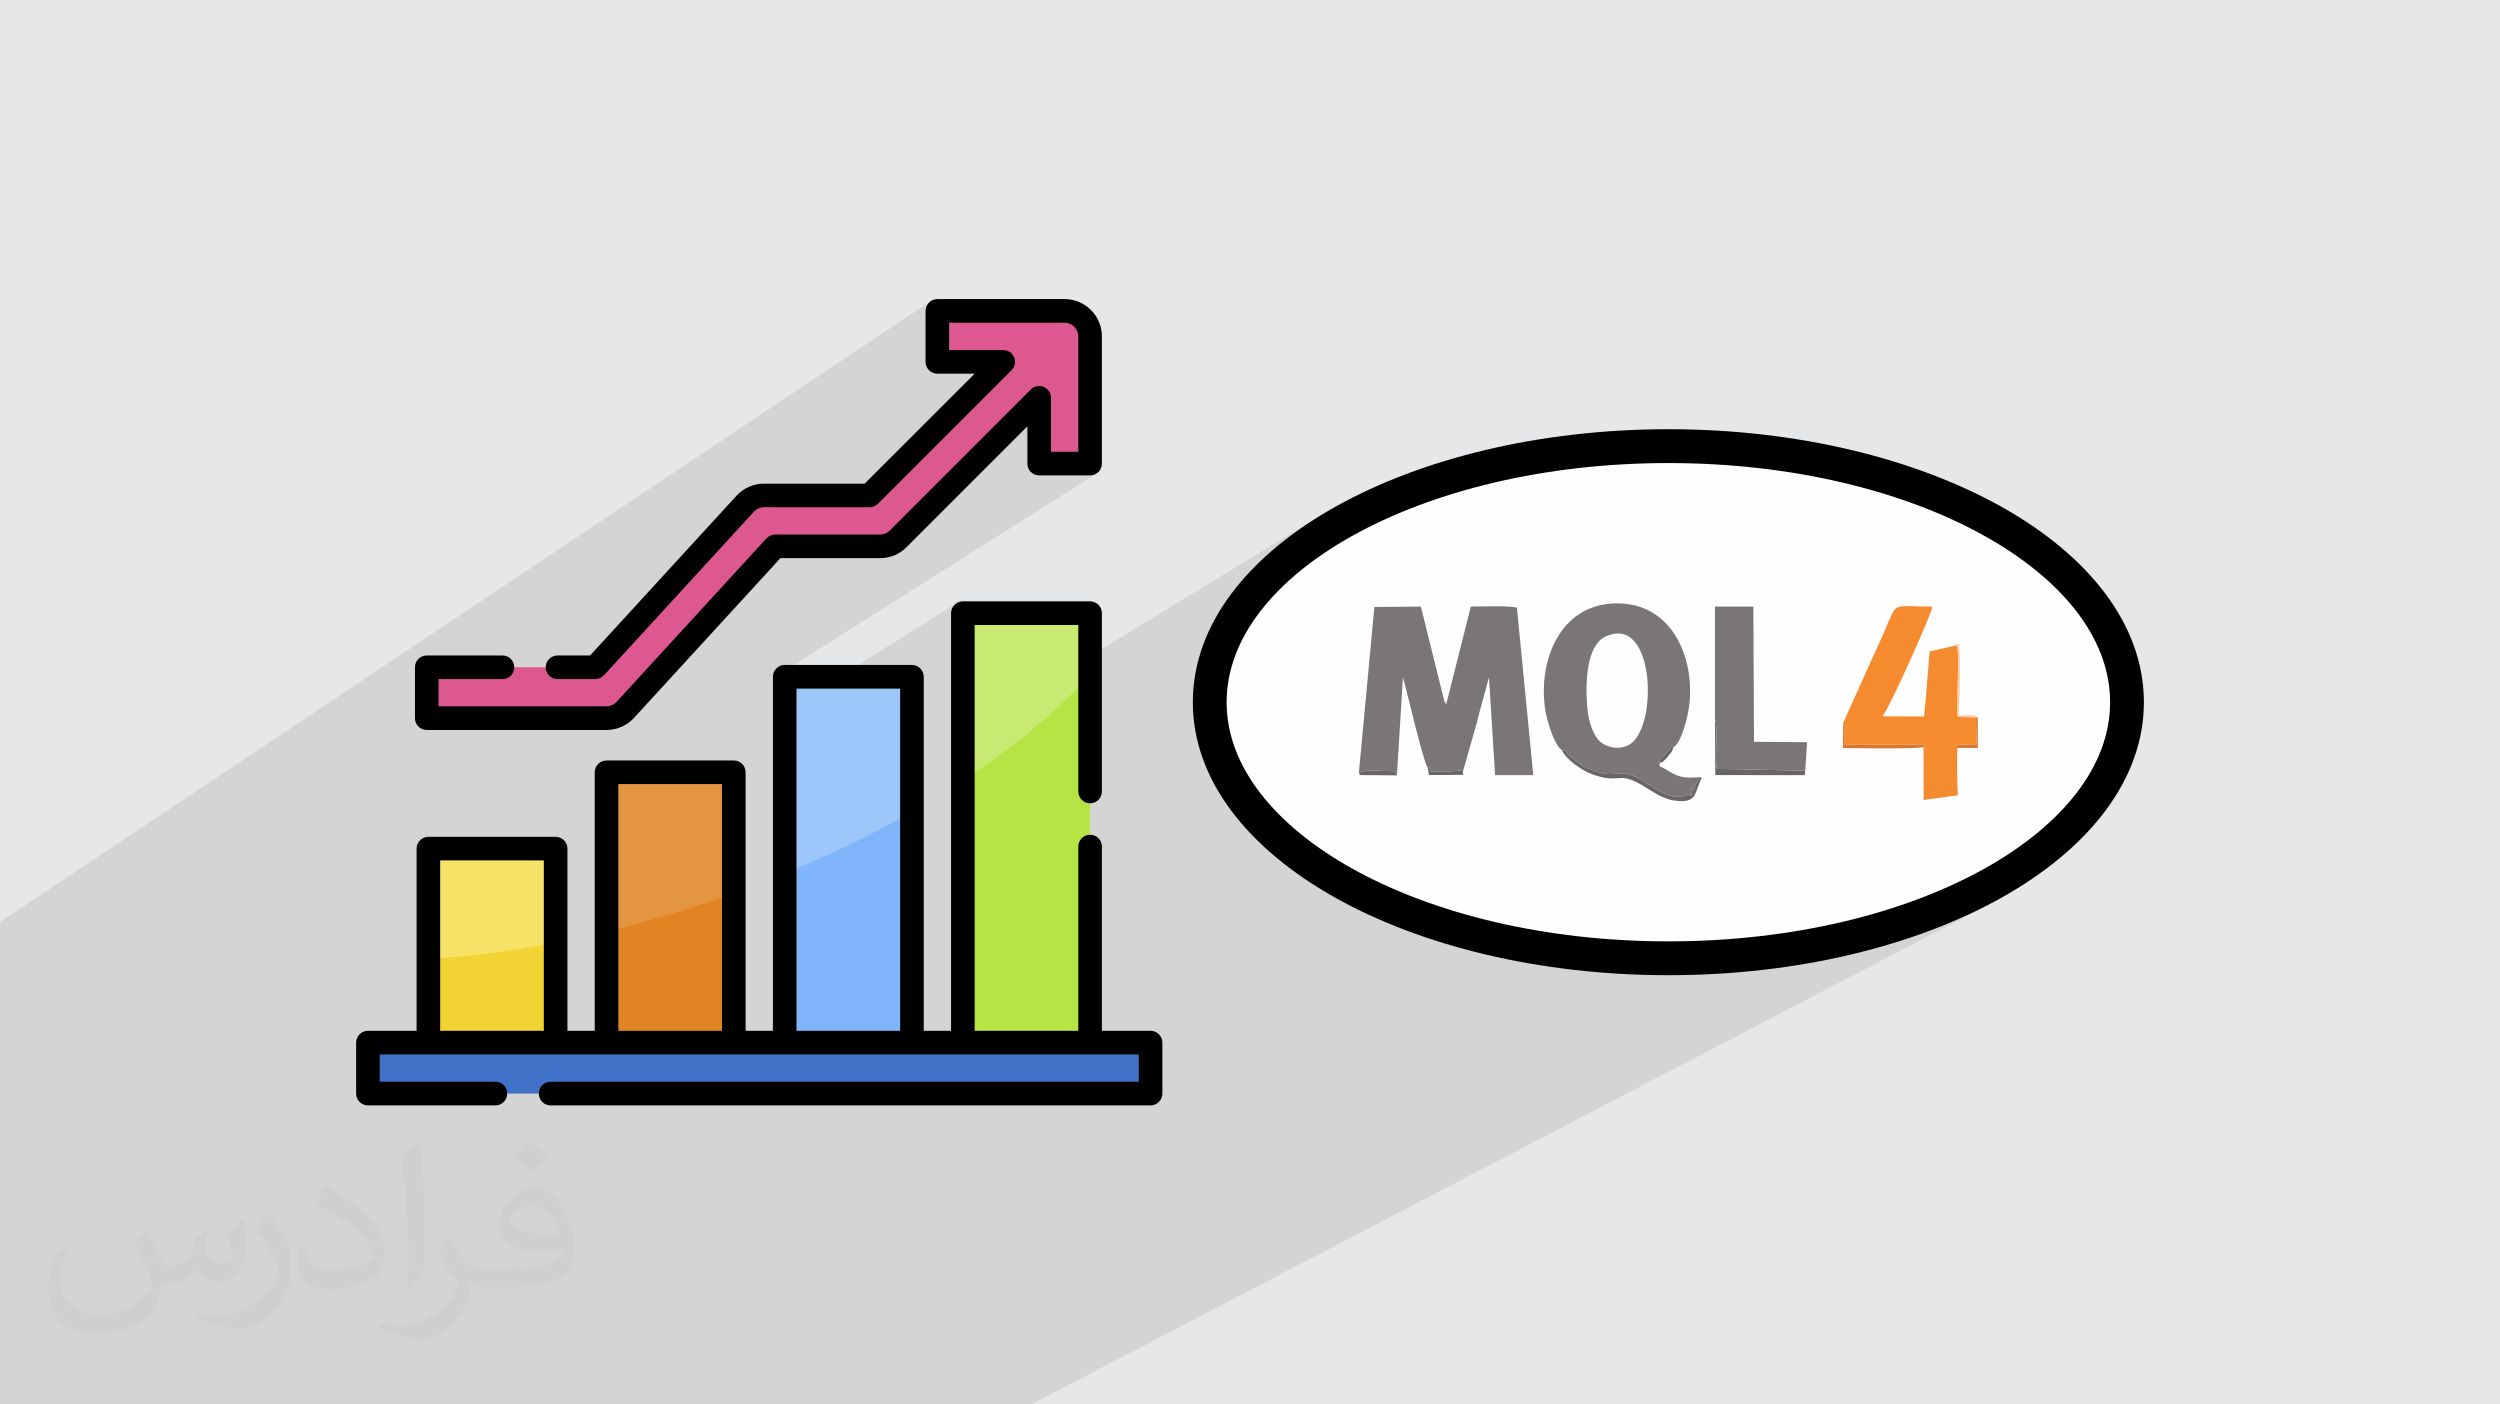 <?xml version="1.0" encoding="UTF-8"?>
<!DOCTYPE svg PUBLIC "-//W3C//DTD SVG 1.1//EN" "http://www.w3.org/Graphics/SVG/1.1/DTD/svg11.dtd">
<!-- Creator: CorelDRAW 2017 -->
<svg xmlns="http://www.w3.org/2000/svg" xml:space="preserve" width="356px" height="200px" version="1.1" style="shape-rendering:geometricPrecision; text-rendering:geometricPrecision; image-rendering:optimizeQuality; fill-rule:evenodd; clip-rule:evenodd"
viewBox="0 0 356000 200000"
 xmlns:xlink="http://www.w3.org/1999/xlink"
 enable-background="new 0 0 512 512">
 <defs>
  <style type="text/css">
   <![CDATA[
    .fil13 {fill:black}
    .fil11 {fill:#4073C8}
    .fil18 {fill:#686566}
    .fil16 {fill:#7A7677}
    .fil7 {fill:#80B4FB}
    .fil5 {fill:#9DC6FB}
    .fil21 {fill:#B4B2B3}
    .fil10 {fill:#B7E445}
    .fil6 {fill:#C8EA73}
    .fil19 {fill:#DA772D}
    .fil12 {fill:#DD5790}
    .fil8 {fill:#E28424}
    .fil4 {fill:#E49542}
    .fil0 {fill:#E6E7E8}
    .fil9 {fill:#F1D333}
    .fil17 {fill:#F68A2F}
    .fil3 {fill:#F6E266}
    .fil20 {fill:#FCCDA5}
    .fil14 {fill:#FEFEFE}
    .fil15 {fill:black;fill-rule:nonzero}
    .fil2 {fill:#373435;fill-opacity:0.031}
    .fil1 {fill:#373435;fill-opacity:0.102}
   ]]>
  </style>
 </defs>
 <g id="Layer_x0020_1">
  <polygon class="fil0" points="0,0 356000,0 356000,200000 0,200000 "/>
  <polygon class="fil1" points="116420,200000 114790,200000 108550,200000 107960,200000 107690,200000 107680,200000 107000,200000 106050,200000 105230,200000 105230,200000 101680,200000 101650,200000 101630,200000 101620,200000 101370,200000 101370,200000 101130,200000 99050,200000 98850,200000 94840,200000 93310,200000 92390,200000 92380,200000 91360,200000 89700,200000 86920,200000 86530,200000 86400,200000 86400,200000 86220,200000 84590,200000 83830,200000 83820,200000 83690,200000 83340,200000 83300,200000 83110,200000 83070,200000 83060,200000 83050,200000 83000,200000 82670,200000 82470,200000 82470,200000 82270,200000 82020,200000 82020,200000 81730,200000 81120,200000 81020,200000 80960,200000 80800,200000 79600,200000 79300,200000 77070,200000 74690,200000 72830,200000 72820,200000 72630,200000 72630,200000 72260,200000 72190,200000 71800,200000 71340,200000 70930,200000 70480,200000 70460,200000 69630,200000 67780,200000 65250,200000 64890,200000 64120,200000 63680,200000 63390,200000 63140,200000 62260,200000 61160,200000 59700,200000 59630,200000 59390,200000 58550,200000 57740,200000 57740,200000 57730,200000 51000,200000 50950,200000 50340,200000 50210,200000 46990,200000 46750,200000 45740,200000 45000,200000 42860,200000 42740,200000 41600,200000 40320,200000 38860,200000 38230,200000 37610,200000 36090,200000 33860,200000 33860,200000 33310,200000 33250,200000 33150,200000 33090,200000 33090,200000 31020,200000 23630,200000 22850,200000 22530,200000 22280,200000 19440,200000 18390,200000 16960,200000 16950,200000 16510,200000 12780,200000 11080,200000 10680,200000 10530,200000 7830,200000 6760,200000 6730,200000 6520,200000 5030,200000 2560,200000 2400,200000 1080,200000 270,200000 0,200000 0,199920 0,199660 0,199540 0,197680 0,196140 0,194060 0,193640 0,192900 0,192170 0,190720 0,190550 0,190500 0,189740 0,189320 0,188180 0,187730 0,186750 0,185850 0,185580 0,185240 0,183450 0,183420 0,183290 0,180840 0,179850 0,178960 0,175470 0,174650 0,173070 0,172150 0,171330 0,169410 0,167230 0,166950 0,166170 0,165990 0,165910 0,165160 0,164710 0,164450 0,163730 0,162870 0,162390 0,162070 0,161910 0,160450 0,160440 0,160070 0,159800 0,159560 0,159510 0,159170 0,158790 0,158670 0,158240 0,158070 0,157920 0,157620 0,156900 0,156850 0,156400 0,156340 0,154870 0,152540 0,152280 0,152260 0,151840 0,151540 0,151390 0,150760 0,150570 0,150540 0,149990 0,149450 0,148860 0,148320 0,148000 0,147810 0,147700 0,147640 0,145750 0,145030 0,144900 0,144900 0,144040 0,143860 0,143740 0,143560 0,143490 0,143150 0,142150 0,141450 0,141340 0,141110 0,140980 0,139690 0,139520 0,139490 0,138510 0,137950 0,135560 0,135320 0,134270 0,133410 0,133090 0,132110 0,131310 132540,42880 132290,43090 132090,43340 131930,43620 131840,43940 131800,44280 131800,45390 133480,44280 133480,47070 135160,45960 151600,45960 152000,46000 152360,46110 152690,46290 152980,46530 153210,46820 153390,47150 153510,47510 153550,47900 153550,64340 150900,66020 155230,66020 152580,67700 155230,67700 155570,67670 155880,67570 156170,67420 110060,96580 110060,97440 111740,96380 111740,99120 113420,98060 113420,100190 136170,85920 135920,86130 135710,86370 135560,86660 135460,86980 135430,87310 135430,88370 137110,87310 137110,90050 138790,89000 153550,89000 153550,94450 187930,73470 185740,74880 183680,76360 181740,77890 179930,79480 178250,81130 176720,82820 176290,83350 189230,75490 191400,74220 193660,73010 196030,71870 198500,70780 201060,69770 203710,68820 206450,67940 209260,67140 212160,66410 215120,65750 218160,65180 221250,64690 224420,64280 227630,63960 230900,63730 234220,63590 237580,63540 240940,63590 244260,63730 247520,63960 250740,64280 253900,64690 257000,65180 260030,65750 263000,66410 265890,67140 268710,67940 271440,68820 274090,69770 276660,70780 279120,71870 281490,73010 283760,74220 285920,75490 287980,76810 289910,78190 291740,79610 293430,81090 295010,82620 296450,84190 297760,85810 298930,87460 299950,89160 300830,90890 301560,92650 302140,94450 302550,96270 302810,98120 302890,100000 302810,101880 302550,103730 302140,105550 301560,107350 300830,109110 299950,110840 298930,112540 297760,114190 296450,115810 295010,117380 293430,118900 291740,120380 289910,121810 287980,123190 285920,124510 283760,125780 281490,126990 265190,135530 266570,135170 268030,134770 269460,134340 270880,133900 272270,133440 273640,132960 274990,132460 276320,131950 277620,131420 278900,130870 280160,130300 281390,129720 282590,129120 283770,128510 146840,200000 142210,200000 137630,200000 122930,200000 116930,200000 "/>
 </g>
 <g id="Layer_x0020_1_0">
  <path class="fil2" d="M20820 175250c680,1030 1120,2020 1560,3120 310,630 480,1820 1990,1820 430,0 1060,-130 1620,-440 630,-330 1120,-830 1360,-1590l610 -2020 1450 -720 100 100c-200,760 -240,1480 -240,2060 0,1690 1450,2330 2620,2330 680,0 1280,-330 1280,-950 0,-800 -340,-2160 -770,-3380 670,-680 1350,-1360 2130,-1920l120 70c340,1440 540,2860 540,3810 0,930 -420,1960 -760,2630 -700,1320 -1940,2370 -3440,2370 -1140,0 -2400,-580 -3280,-1630l-50 0c-820,1010 -2080,1940 -4120,1940l-630 0c-100,1340 -390,2290 -830,3140 -1210,2360 -4800,4030 -8170,4030 -4710,0 -7060,-2710 -7060,-6320 0,-2230 720,-4300 1840,-5770l920 370c-700,1340 -1160,2610 -1160,3850 0,3380 2740,4990 5920,4990 2930,0 6570,-1880 7230,-4040 -240,-2370 -1140,-3480 -2500,-5640 410,-720 950,-1450 1600,-2210l120 0 0 0zm54210 -12730c990,620 1970,1360 2910,2200 -530,740 -1190,1430 -2010,2020 -950,-760 -1890,-1420 -2870,-2120 660,-730 1310,-1460 1970,-2100l0 0 0 0 0 0 0 0zm510 9260c-1600,0 -2910,1040 -2910,1820 0,1670 3200,2190 7030,2170 -480,-1960 -2160,-3990 -4120,-3990l0 0 0 0 0 0zm-3590 8930c2090,0 3910,-70 5290,-420 1550,-380 2860,-1160 2860,-1700 0,-140 0,-310 -50,-450 -870,80 -1870,80 -2740,80 -2810,0 -4970,-640 -5820,-2230 -220,-430 -370,-930 -370,-1480 0,-1530 660,-3020 1820,-4050 970,-850 2040,-1390 3130,-1390 1970,0 3550,1590 4640,4080 600,1360 1020,2930 1020,4910 0,1320 -370,2420 -1190,3240 -1530,1490 -4350,2050 -8660,2050l-1970 0 0 0 -510 0c-1070,0 -1840,-190 -2450,-660l-100 0c30,240 50,490 50,720 0,970 -310,2200 -970,3190 -1920,2860 -4000,4100 -5800,4100 -1820,0 -4050,-700 -6060,-1610l360 -700c660,270 1550,450 2790,450 3250,0 7520,-3120 8060,-6180 -120,-240 -340,-570 -660,-920 -950,-1140 -1550,-2080 -2110,-3070 490,-940 920,-1710 1340,-2390l160 -20c1390,2830 2650,4450 5460,4450l440 0 0 0 2040 0 0 0 0 0 0 0 0 0zm-14080 2990c240,-1300 270,-2770 270,-4120l0 -2020c0,-3770 -490,-9250 -880,-12820 680,-730 1630,-1600 2380,-2170l220 60c510,4480 630,9690 630,14500 0,1260 -50,2490 -170,3390 -70,1130 -730,2000 -2130,3320l-320 -140 0 0 0 0 0 0 0 0zm-14490 -5950c70,1770 950,3160 3980,3160 1890,0 3490,-490 5260,-1330 320,-140 490,-330 490,-490 0,-1120 -850,-2580 -2280,-3920 -1380,-1260 -3230,-2370 -4950,-3110 -580,-240 -780,-510 -780,-760 0,-510 680,-1590 1240,-2350l190 -20c1970,1030 4180,2560 5800,4260 1480,1570 2400,3150 2400,4890 0,1280 -380,2480 -1010,3590 -2160,1100 -4470,1920 -6750,1920 -2760,0 -4660,-1300 -4660,-4340 0,-330 0,-840 120,-1500l950 0 0 0 0 0 0 0zm-5010 -5040l1730 2790c630,1030 1210,2140 1210,3920l0 2250c0,1840 -1160,3800 -3060,5740 -1480,1310 -2790,1860 -4000,1860 -1800,0 -3860,-550 -6240,-1570l270 -700c750,200 1630,370 2690,370 3420,-20 6920,-2520 8520,-5570 190,-350 270,-680 270,-910 0,-350 -200,-730 -340,-1080 -880,-1650 -1850,-3160 -2910,-4540 550,-890 1110,-1730 1720,-2580l140 20 0 0 0 0 0 0 0 0z"/>
  <g id="_2020594594416">
   <polygon class="fil3" points="61000,120840 79120,120840 79120,148470 61000,148470 "/>
   <polygon class="fil4" points="86370,109970 104490,109970 104490,148470 86370,148470 "/>
   <polygon class="fil5" points="111740,96380 129860,96380 129860,148470 111740,148470 "/>
   <polygon class="fil6" points="137110,87310 155230,87310 155230,148470 137110,148470 "/>
   <path class="fil7" d="M111740 124410l0 24060 18120 0 0 -32860c-5570,3170 -11640,6140 -18120,8800z"/>
   <path class="fil8" d="M100390 128620c-4720,1570 -9410,2910 -14020,4020l0 15830 18120 0 0 -21270c-1350,490 -2720,960 -4100,1420z"/>
   <path class="fil9" d="M61000 136590l0 11880 18120 0 0 -14250c-6270,1220 -12350,2000 -18120,2370z"/>
   <path class="fil10" d="M137110 111170l0 37300 18120 0 0 -52360c-4730,5180 -10870,10290 -18120,15060z"/>
   <polygon class="fil11" points="163840,148470 163840,155720 52390,155720 52390,148470 "/>
   <path class="fil12" d="M151600 44280l-18120 0 0 7240 9370 0 -19020 19030 -15040 0c-1010,0 -1980,430 -2670,1180l-21350 23290 -24000 0 0 7250 25600 0c1010,0 1980,-430 2670,-1180l21350 -23290 14940 0c960,0 1880,-380 2560,-1060l20090 -20090 0 9370 7250 0 0 -18120c0,-2000 -1620,-3620 -3630,-3620z"/>
   <path class="fil13" d="M163840 146790l-6930 0 0 -26240c0,-930 -750,-1680 -1680,-1680 -930,0 -1680,750 -1680,1680l0 26240 -14760 0 0 -57790 14760 0 0 23700c0,930 750,1690 1680,1690 930,0 1680,-760 1680,-1690l0 -25390c0,-920 -750,-1680 -1680,-1680l-18120 0c-930,0 -1680,760 -1680,1680l0 59480 -3890 0 0 -50410c0,-930 -750,-1690 -1680,-1690l-18120 0c-930,0 -1680,760 -1680,1690l0 50410 -3890 0 0 -36820c0,-930 -750,-1680 -1680,-1680l-18120 0c-930,0 -1680,750 -1680,1680l0 36820 -3890 0 0 -25950c0,-930 -750,-1680 -1680,-1680l-18120 0c-930,0 -1680,750 -1680,1680l0 25950 -6930 0c-930,0 -1680,760 -1680,1680l0 7250c0,930 750,1690 1680,1690l18160 0c930,0 1680,-760 1680,-1690 0,-930 -750,-1680 -1680,-1680l-16480 0 0 -3880 108090 0 0 3880 -83760 0c-930,0 -1680,750 -1680,1680 0,930 750,1690 1680,1690l85440 0c920,0 1680,-760 1680,-1690l0 -7250c0,-920 -760,-1680 -1680,-1680zm-50420 -48730l14760 0 0 48730 -14760 0 0 -48730zm-25370 13590l14760 0 0 35140 -14760 0 0 -35140zm-25370 10870l14760 0 0 24270 -14760 0 0 -24270z"/>
   <path class="fil13" d="M60770 103950l25600 0c1480,0 2910,-630 3910,-1720l20850 -22750 14200 0c1420,0 2750,-550 3750,-1550l17220 -17220 0 5310c0,930 750,1680 1680,1680l7250 0c930,0 1680,-750 1680,-1680l0 -18120c0,-2930 -2380,-5310 -5310,-5310l-18120 0c-930,0 -1680,760 -1680,1690l0 7250c0,930 750,1680 1680,1680l5320 0 -15670 15660 -14340 0c-1480,0 -2910,630 -3910,1720l-20850 22750 -4630 0c-930,0 -1690,750 -1690,1680 0,930 760,1680 1690,1680l5370 0c470,0 920,-200 1240,-550l21350 -23290c370,-400 890,-630 1430,-630l15040 10c440,0 870,-180 1190,-500l19020 -19020c490,-490 630,-1210 370,-1840 -260,-630 -880,-1030 -1560,-1030l-7690 0 0 -3890 16440 0c1080,0 1950,870 1950,1940l0 16440 -3890 0 0 -7690c0,-680 -410,-1290 -1040,-1550 -620,-260 -1350,-120 -1830,360l-20090 20090c-370,370 -850,570 -1370,570l-14940 0c-470,0 -920,200 -1240,540l-21350 23290c-370,400 -890,630 -1430,630l-23920 0 0 -3880 9100 0c930,0 1680,-750 1680,-1680 0,-930 -750,-1680 -1680,-1680l-10780 0c-930,0 -1680,750 -1680,1680l0 7250c0,920 750,1680 1680,1680z"/>
   <path class="fil14" d="M302890 100000c0,-20140 -29240,-36460 -65310,-36460 -36070,0 -65310,16320 -65310,36460 0,20140 29240,36460 65310,36460 36070,0 65310,-16320 65310,-36460z"/>
   <path class="fil15" d="M300480 100000c0,-9130 -6840,-17520 -17890,-23690 -11470,-6400 -27380,-10370 -45010,-10370 -17630,0 -33550,3970 -45020,10370 -11050,6170 -17890,14560 -17890,23690 0,9130 6840,17510 17890,23690 11470,6400 27390,10360 45020,10360 17630,0 33540,-3960 45010,-10360 11050,-6180 17890,-14560 17890,-23690zm-15550 -27880c12580,7030 20360,16880 20360,27880 0,11000 -7780,20850 -20360,27880 -12170,6790 -28920,10990 -47350,10990 -18440,0 -35190,-4200 -47350,-10990 -12590,-7030 -20370,-16870 -20370,-27880 0,-11000 7780,-20850 20370,-27880 12160,-6790 28910,-11000 47350,-11000 18430,0 35180,4210 47350,11000z"/>
   <path class="fil16" d="M193500 110060c1240,-630 4060,-150 5130,-260l170 450c20,40 90,110 120,160l860 -13960c540,1840 2920,12200 3530,12860 390,-110 100,0 460,540 900,0 1780,-20 2680,-10 930,0 1290,-290 1870,30l1940 -6810c550,-2240 1220,-4480 1770,-6600l870 13920 5440 0 -2330 -23820c-560,-360 -5830,-190 -6570,-180l-3390 13500 -90 470 -250 -370 -3380 -13600 -6620 50 -2210 23630 0 0 0 0z"/>
   <path class="fil16" d="M226000 100320c-260,-3510 10,-8460 2640,-9680 7140,-3300 7520,13320 3260,15460 -1710,860 -3660,130 -4440,-920 -900,-1240 -1340,-3000 -1460,-4860l0 0zm-3590 6480l620 180c280,550 780,850 1080,1090l910 770c220,150 230,180 550,330 300,150 390,160 750,310 3460,1430 3410,280 5610,780 2490,580 5420,4250 8270,2910 450,-210 30,-30 400,-70 160,-30 120,600 310,-200 50,-290 -80,-450 -200,-710 640,270 -70,-30 510,390 0,-430 170,-630 370,-1060l350 -680c20,-20 100,-150 150,-180 -1400,90 -2380,190 -3600,-380 -550,-260 -880,-490 -1360,-770 -680,-390 -1000,-300 -720,-920l-370 -40c540,-610 1720,-1670 1960,-2250l260 160c1220,-730 2120,-4450 2310,-6210 730,-6600 -2460,-14490 -10540,-14330 -7980,170 -10990,8270 -10010,15000 240,1670 1290,5220 2390,5880z"/>
   <path class="fil17" d="M262460 102980c270,510 90,1990 150,3080l11380 -50c200,490 90,170 -80,370l10 7540 4880 -680c-150,-2360 -120,-4840 -100,-7210l2770 40 -90 -3920 -2600 -60c-220,-1290 340,-9850 -170,-10190l-3830 860c-270,3100 -480,6200 -790,9270l-5920 -30c1080,-1290 7100,-14900 7120,-15610 -6180,0 -4850,-980 -7050,4000 -670,1520 -1240,2660 -1880,4140l-3810 8450 10 0z"/>
   <path class="fil16" d="M244210 102290c450,1100 -50,5890 250,7200l12610 250 260 -4050 -7560 -60 -90 -19250 -5470 0 0 15910 0 0z"/>
   <path class="fil18" d="M222410 106800c470,1210 2710,2880 4390,3480 3710,1330 3550,-300 6430,1190 1500,780 3180,2230 5130,2520 3070,450 2950,-840 3580,-2320 460,-1090 380,-970 150,-1010 -50,30 -130,160 -150,180l-350 680c-200,430 -370,630 -370,1060 -580,-420 130,-120 -510,-380 120,250 250,410 200,700 -190,800 -150,170 -310,200 -370,50 50,-140 -400,70 -2850,1340 -5780,-2330 -8270,-2910 -2200,-500 -2150,650 -5610,-780 -360,-150 -450,-160 -750,-310 -320,-150 -330,-180 -550,-330l-910 -770c-300,-240 -800,-540 -1080,-1090l-620 -180 0 0 0 0z"/>
   <path class="fil18" d="M257070 109740l-12610 -250c-300,-1310 200,-6100 -250,-7200l50 8080 12720 10 90 -640 0 0 0 0z"/>
   <path class="fil19" d="M273910 106380c170,-200 280,120 80,-370l-11380 50c-60,-1090 120,-2570 -150,-3080l-30 3530c1520,30 10790,170 11480,-130z"/>
   <path class="fil20" d="M281380 102150l250 20c-440,-540 -1370,-250 -2700,-290 80,-1570 340,-9140 0,-10190 -590,-80 -140,-70 -310,210 500,340 -60,8900 160,10190l2600 60z"/>
   <path class="fil18" d="M193500 110060l180 310 5240 40c-30,-50 -100,-120 -120,-160l-170 -450c-1070,110 -3890,-370 -5130,260z"/>
   <path class="fil18" d="M208320 109870c-580,-320 -940,-30 -1870,-30 -900,-10 -1780,10 -2680,10 -360,-550 -70,-650 -460,-550l170 1070 4860 -30 -20 -470z"/>
   <polygon class="fil19" points="278710,107130 278760,106510 281660,106510 281630,102170 281380,102150 281470,106070 278700,106030 278680,107740 "/>
   <path class="fil18" d="M236410 108590c500,-130 170,70 640,-360 250,-230 310,-310 500,-570 390,-490 620,-620 710,-1200l-260 -150c-240,570 -1420,1630 -1960,2240l370 40z"/>
   <polygon class="fil21" points="206050,99880 205710,99980 205960,100350 "/>
  </g>
 </g>
</svg>

